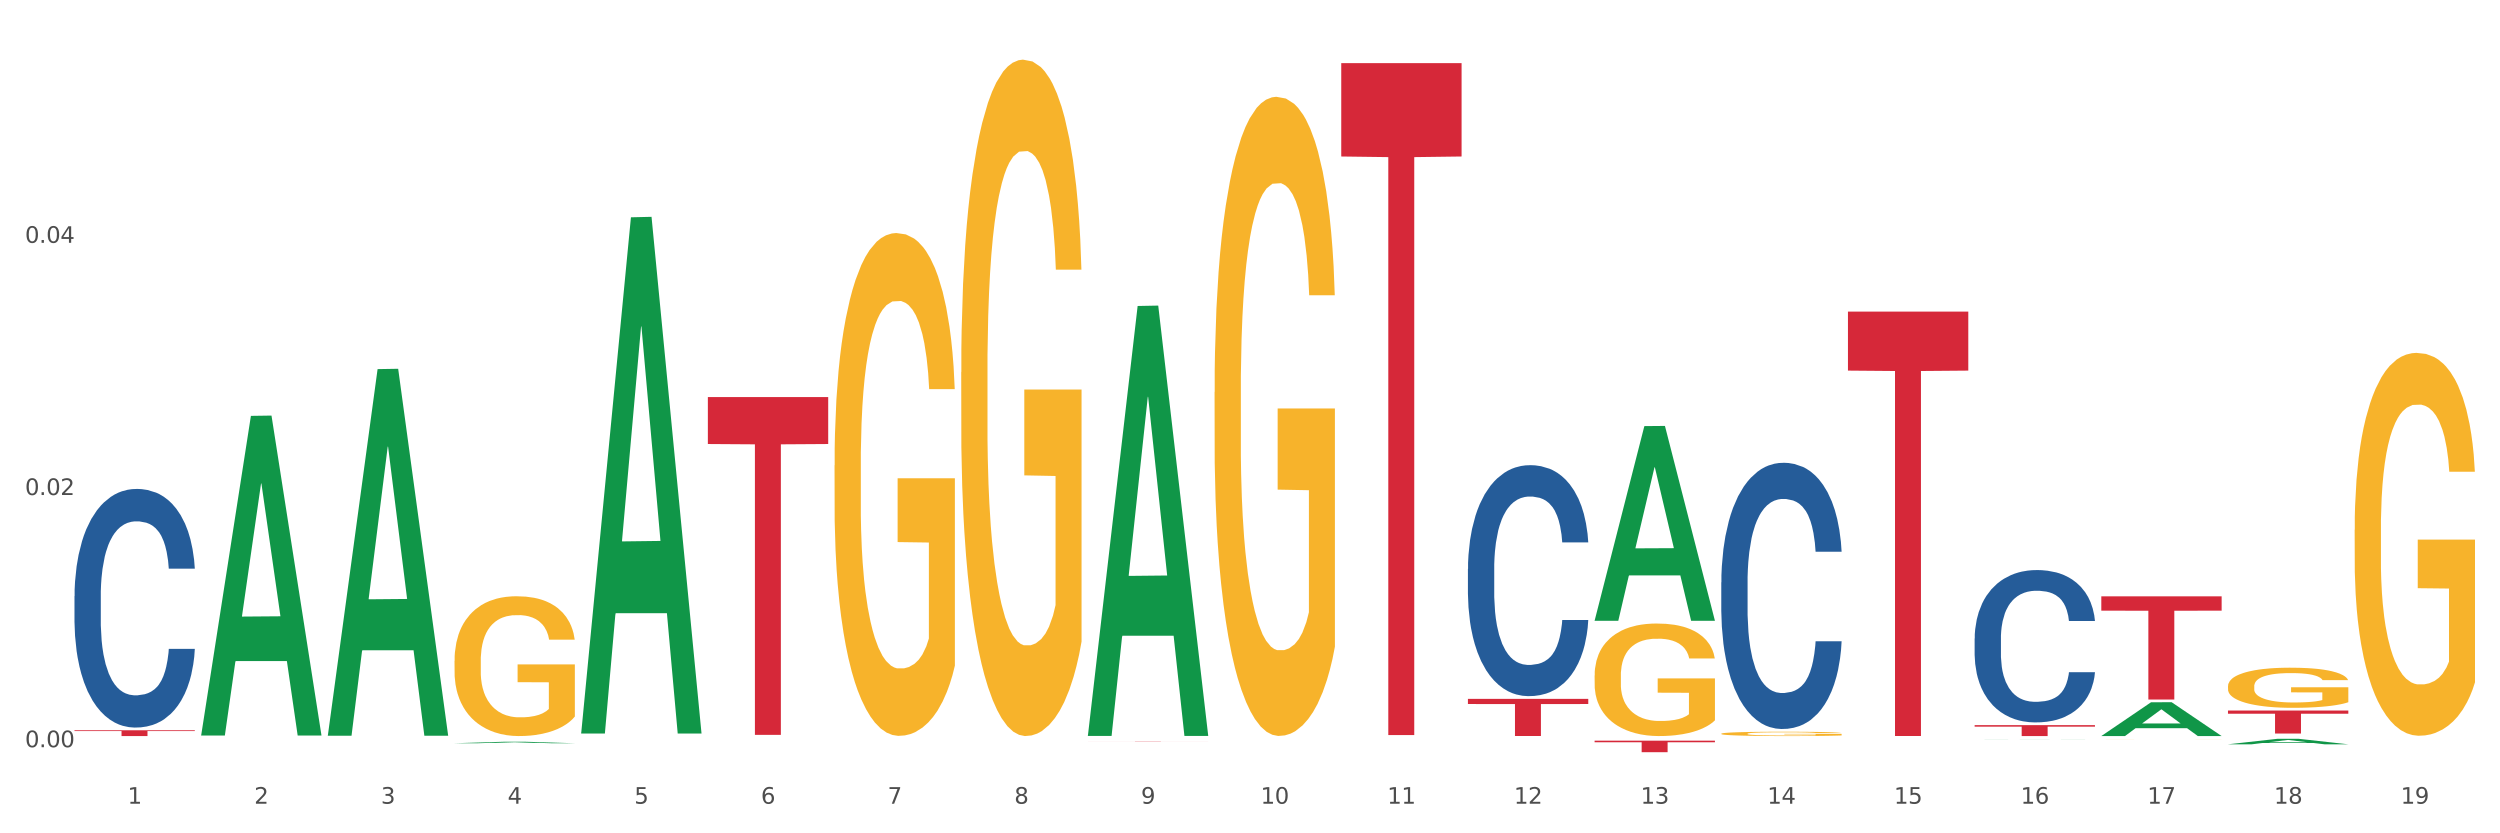 <?xml version="1.0" encoding="utf-8" standalone="no"?>
<!DOCTYPE svg PUBLIC "-//W3C//DTD SVG 1.1//EN"
  "http://www.w3.org/Graphics/SVG/1.1/DTD/svg11.dtd">
<svg xmlns:xlink="http://www.w3.org/1999/xlink" width="1080pt" height="360pt" viewBox="0 0 1080 360" xmlns="http://www.w3.org/2000/svg" version="1.1">
 <rect x="0" y="0" width="1080" height="360" fill="#333333" stroke="none"/>
 <defs>
  <style type="text/css">*{stroke-linejoin: round; stroke-linecap: butt}</style>
 </defs>
 <g id="figure_1">
  <g id="patch_1">
   <path d="M 0 360 
L 1080 360 
L 1080 0 
L 0 0 
z
" style="fill: #ffffff; stroke: #ffffff; stroke-linejoin: miter"/>
  </g>
  <g id="axes_1">
   <g id="matplotlib.axis_1">
    <g id="xtick_1">
     <g id="text_1">
      <!-- 1 -->
      <g style="fill: #4d4d4d" transform="translate(55.115 347.204) scale(0.096 -0.096)">
       <defs>
        <path id="DejaVuSans-31" d="M 794 531 
L 1825 531 
L 1825 4091 
L 703 3866 
L 703 4441 
L 1819 4666 
L 2450 4666 
L 2450 531 
L 3481 531 
L 3481 0 
L 794 0 
L 794 531 
z
" transform="scale(0.016)"/>
       </defs>
       <use xlink:href="#DejaVuSans-31"/>
      </g>
     </g>
    </g>
    <g id="xtick_2">
     <g id="text_2">
      <!-- 2 -->
      <g style="fill: #4d4d4d" transform="translate(109.839 347.204) scale(0.096 -0.096)">
       <defs>
        <path id="DejaVuSans-32" d="M 1228 531 
L 3431 531 
L 3431 0 
L 469 0 
L 469 531 
Q 828 903 1448 1529 
Q 2069 2156 2228 2338 
Q 2531 2678 2651 2914 
Q 2772 3150 2772 3378 
Q 2772 3750 2511 3984 
Q 2250 4219 1831 4219 
Q 1534 4219 1204 4116 
Q 875 4013 500 3803 
L 500 4441 
Q 881 4594 1212 4672 
Q 1544 4750 1819 4750 
Q 2544 4750 2975 4387 
Q 3406 4025 3406 3419 
Q 3406 3131 3298 2873 
Q 3191 2616 2906 2266 
Q 2828 2175 2409 1742 
Q 1991 1309 1228 531 
z
" transform="scale(0.016)"/>
       </defs>
       <use xlink:href="#DejaVuSans-32"/>
      </g>
     </g>
    </g>
    <g id="xtick_3">
     <g id="text_3">
      <!-- 3 -->
      <g style="fill: #4d4d4d" transform="translate(164.564 347.204) scale(0.096 -0.096)">
       <defs>
        <path id="DejaVuSans-33" d="M 2597 2516 
Q 3050 2419 3304 2112 
Q 3559 1806 3559 1356 
Q 3559 666 3084 287 
Q 2609 -91 1734 -91 
Q 1441 -91 1130 -33 
Q 819 25 488 141 
L 488 750 
Q 750 597 1062 519 
Q 1375 441 1716 441 
Q 2309 441 2620 675 
Q 2931 909 2931 1356 
Q 2931 1769 2642 2001 
Q 2353 2234 1838 2234 
L 1294 2234 
L 1294 2753 
L 1863 2753 
Q 2328 2753 2575 2939 
Q 2822 3125 2822 3475 
Q 2822 3834 2567 4026 
Q 2313 4219 1838 4219 
Q 1578 4219 1281 4162 
Q 984 4106 628 3988 
L 628 4550 
Q 988 4650 1302 4700 
Q 1616 4750 1894 4750 
Q 2613 4750 3031 4423 
Q 3450 4097 3450 3541 
Q 3450 3153 3228 2886 
Q 3006 2619 2597 2516 
z
" transform="scale(0.016)"/>
       </defs>
       <use xlink:href="#DejaVuSans-33"/>
      </g>
     </g>
    </g>
    <g id="xtick_4">
     <g id="text_4">
      <!-- 4 -->
      <g style="fill: #4d4d4d" transform="translate(219.288 347.204) scale(0.096 -0.096)">
       <defs>
        <path id="DejaVuSans-34" d="M 2419 4116 
L 825 1625 
L 2419 1625 
L 2419 4116 
z
M 2253 4666 
L 3047 4666 
L 3047 1625 
L 3713 1625 
L 3713 1100 
L 3047 1100 
L 3047 0 
L 2419 0 
L 2419 1100 
L 313 1100 
L 313 1709 
L 2253 4666 
z
" transform="scale(0.016)"/>
       </defs>
       <use xlink:href="#DejaVuSans-34"/>
      </g>
     </g>
    </g>
    <g id="xtick_5">
     <g id="text_5">
      <!-- 5 -->
      <g style="fill: #4d4d4d" transform="translate(274.012 347.204) scale(0.096 -0.096)">
       <defs>
        <path id="DejaVuSans-35" d="M 691 4666 
L 3169 4666 
L 3169 4134 
L 1269 4134 
L 1269 2991 
Q 1406 3038 1543 3061 
Q 1681 3084 1819 3084 
Q 2600 3084 3056 2656 
Q 3513 2228 3513 1497 
Q 3513 744 3044 326 
Q 2575 -91 1722 -91 
Q 1428 -91 1123 -41 
Q 819 9 494 109 
L 494 744 
Q 775 591 1075 516 
Q 1375 441 1709 441 
Q 2250 441 2565 725 
Q 2881 1009 2881 1497 
Q 2881 1984 2565 2268 
Q 2250 2553 1709 2553 
Q 1456 2553 1204 2497 
Q 953 2441 691 2322 
L 691 4666 
z
" transform="scale(0.016)"/>
       </defs>
       <use xlink:href="#DejaVuSans-35"/>
      </g>
     </g>
    </g>
    <g id="xtick_6">
     <g id="text_6">
      <!-- 6 -->
      <g style="fill: #4d4d4d" transform="translate(328.736 347.204) scale(0.096 -0.096)">
       <defs>
        <path id="DejaVuSans-36" d="M 2113 2584 
Q 1688 2584 1439 2293 
Q 1191 2003 1191 1497 
Q 1191 994 1439 701 
Q 1688 409 2113 409 
Q 2538 409 2786 701 
Q 3034 994 3034 1497 
Q 3034 2003 2786 2293 
Q 2538 2584 2113 2584 
z
M 3366 4563 
L 3366 3988 
Q 3128 4100 2886 4159 
Q 2644 4219 2406 4219 
Q 1781 4219 1451 3797 
Q 1122 3375 1075 2522 
Q 1259 2794 1537 2939 
Q 1816 3084 2150 3084 
Q 2853 3084 3261 2657 
Q 3669 2231 3669 1497 
Q 3669 778 3244 343 
Q 2819 -91 2113 -91 
Q 1303 -91 875 529 
Q 447 1150 447 2328 
Q 447 3434 972 4092 
Q 1497 4750 2381 4750 
Q 2619 4750 2861 4703 
Q 3103 4656 3366 4563 
z
" transform="scale(0.016)"/>
       </defs>
       <use xlink:href="#DejaVuSans-36"/>
      </g>
     </g>
    </g>
    <g id="xtick_7">
     <g id="text_7">
      <!-- 7 -->
      <g style="fill: #4d4d4d" transform="translate(383.461 347.204) scale(0.096 -0.096)">
       <defs>
        <path id="DejaVuSans-37" d="M 525 4666 
L 3525 4666 
L 3525 4397 
L 1831 0 
L 1172 0 
L 2766 4134 
L 525 4134 
L 525 4666 
z
" transform="scale(0.016)"/>
       </defs>
       <use xlink:href="#DejaVuSans-37"/>
      </g>
     </g>
    </g>
    <g id="xtick_8">
     <g id="text_8">
      <!-- 8 -->
      <g style="fill: #4d4d4d" transform="translate(438.185 347.204) scale(0.096 -0.096)">
       <defs>
        <path id="DejaVuSans-38" d="M 2034 2216 
Q 1584 2216 1326 1975 
Q 1069 1734 1069 1313 
Q 1069 891 1326 650 
Q 1584 409 2034 409 
Q 2484 409 2743 651 
Q 3003 894 3003 1313 
Q 3003 1734 2745 1975 
Q 2488 2216 2034 2216 
z
M 1403 2484 
Q 997 2584 770 2862 
Q 544 3141 544 3541 
Q 544 4100 942 4425 
Q 1341 4750 2034 4750 
Q 2731 4750 3128 4425 
Q 3525 4100 3525 3541 
Q 3525 3141 3298 2862 
Q 3072 2584 2669 2484 
Q 3125 2378 3379 2068 
Q 3634 1759 3634 1313 
Q 3634 634 3220 271 
Q 2806 -91 2034 -91 
Q 1263 -91 848 271 
Q 434 634 434 1313 
Q 434 1759 690 2068 
Q 947 2378 1403 2484 
z
M 1172 3481 
Q 1172 3119 1398 2916 
Q 1625 2713 2034 2713 
Q 2441 2713 2670 2916 
Q 2900 3119 2900 3481 
Q 2900 3844 2670 4047 
Q 2441 4250 2034 4250 
Q 1625 4250 1398 4047 
Q 1172 3844 1172 3481 
z
" transform="scale(0.016)"/>
       </defs>
       <use xlink:href="#DejaVuSans-38"/>
      </g>
     </g>
    </g>
    <g id="xtick_9">
     <g id="text_9">
      <!-- 9 -->
      <g style="fill: #4d4d4d" transform="translate(492.909 347.204) scale(0.096 -0.096)">
       <defs>
        <path id="DejaVuSans-39" d="M 703 97 
L 703 672 
Q 941 559 1184 500 
Q 1428 441 1663 441 
Q 2288 441 2617 861 
Q 2947 1281 2994 2138 
Q 2813 1869 2534 1725 
Q 2256 1581 1919 1581 
Q 1219 1581 811 2004 
Q 403 2428 403 3163 
Q 403 3881 828 4315 
Q 1253 4750 1959 4750 
Q 2769 4750 3195 4129 
Q 3622 3509 3622 2328 
Q 3622 1225 3098 567 
Q 2575 -91 1691 -91 
Q 1453 -91 1209 -44 
Q 966 3 703 97 
z
M 1959 2075 
Q 2384 2075 2632 2365 
Q 2881 2656 2881 3163 
Q 2881 3666 2632 3958 
Q 2384 4250 1959 4250 
Q 1534 4250 1286 3958 
Q 1038 3666 1038 3163 
Q 1038 2656 1286 2365 
Q 1534 2075 1959 2075 
z
" transform="scale(0.016)"/>
       </defs>
       <use xlink:href="#DejaVuSans-39"/>
      </g>
     </g>
    </g>
    <g id="xtick_10">
     <g id="text_10">
      <!-- 10 -->
      <g style="fill: #4d4d4d" transform="translate(544.58 347.204) scale(0.096 -0.096)">
       <defs>
        <path id="DejaVuSans-30" d="M 2034 4250 
Q 1547 4250 1301 3770 
Q 1056 3291 1056 2328 
Q 1056 1369 1301 889 
Q 1547 409 2034 409 
Q 2525 409 2770 889 
Q 3016 1369 3016 2328 
Q 3016 3291 2770 3770 
Q 2525 4250 2034 4250 
z
M 2034 4750 
Q 2819 4750 3233 4129 
Q 3647 3509 3647 2328 
Q 3647 1150 3233 529 
Q 2819 -91 2034 -91 
Q 1250 -91 836 529 
Q 422 1150 422 2328 
Q 422 3509 836 4129 
Q 1250 4750 2034 4750 
z
" transform="scale(0.016)"/>
       </defs>
       <use xlink:href="#DejaVuSans-31"/>
       <use xlink:href="#DejaVuSans-30" transform="translate(63.623 0)"/>
      </g>
     </g>
    </g>
    <g id="xtick_11">
     <g id="text_11">
      <!-- 11 -->
      <g style="fill: #4d4d4d" transform="translate(599.304 347.204) scale(0.096 -0.096)">
       <use xlink:href="#DejaVuSans-31"/>
       <use xlink:href="#DejaVuSans-31" transform="translate(63.623 0)"/>
      </g>
     </g>
    </g>
    <g id="xtick_12">
     <g id="text_12">
      <!-- 12 -->
      <g style="fill: #4d4d4d" transform="translate(654.028 347.204) scale(0.096 -0.096)">
       <use xlink:href="#DejaVuSans-31"/>
       <use xlink:href="#DejaVuSans-32" transform="translate(63.623 0)"/>
      </g>
     </g>
    </g>
    <g id="xtick_13">
     <g id="text_13">
      <!-- 13 -->
      <g style="fill: #4d4d4d" transform="translate(708.752 347.204) scale(0.096 -0.096)">
       <use xlink:href="#DejaVuSans-31"/>
       <use xlink:href="#DejaVuSans-33" transform="translate(63.623 0)"/>
      </g>
     </g>
    </g>
    <g id="xtick_14">
     <g id="text_14">
      <!-- 14 -->
      <g style="fill: #4d4d4d" transform="translate(763.477 347.204) scale(0.096 -0.096)">
       <use xlink:href="#DejaVuSans-31"/>
       <use xlink:href="#DejaVuSans-34" transform="translate(63.623 0)"/>
      </g>
     </g>
    </g>
    <g id="xtick_15">
     <g id="text_15">
      <!-- 15 -->
      <g style="fill: #4d4d4d" transform="translate(818.201 347.204) scale(0.096 -0.096)">
       <use xlink:href="#DejaVuSans-31"/>
       <use xlink:href="#DejaVuSans-35" transform="translate(63.623 0)"/>
      </g>
     </g>
    </g>
    <g id="xtick_16">
     <g id="text_16">
      <!-- 16 -->
      <g style="fill: #4d4d4d" transform="translate(872.925 347.204) scale(0.096 -0.096)">
       <use xlink:href="#DejaVuSans-31"/>
       <use xlink:href="#DejaVuSans-36" transform="translate(63.623 0)"/>
      </g>
     </g>
    </g>
    <g id="xtick_17">
     <g id="text_17">
      <!-- 17 -->
      <g style="fill: #4d4d4d" transform="translate(927.649 347.204) scale(0.096 -0.096)">
       <use xlink:href="#DejaVuSans-31"/>
       <use xlink:href="#DejaVuSans-37" transform="translate(63.623 0)"/>
      </g>
     </g>
    </g>
    <g id="xtick_18">
     <g id="text_18">
      <!-- 18 -->
      <g style="fill: #4d4d4d" transform="translate(982.374 347.204) scale(0.096 -0.096)">
       <use xlink:href="#DejaVuSans-31"/>
       <use xlink:href="#DejaVuSans-38" transform="translate(63.623 0)"/>
      </g>
     </g>
    </g>
    <g id="xtick_19">
     <g id="text_19">
      <!-- 19 -->
      <g style="fill: #4d4d4d" transform="translate(1037.098 347.204) scale(0.096 -0.096)">
       <use xlink:href="#DejaVuSans-31"/>
       <use xlink:href="#DejaVuSans-39" transform="translate(63.623 0)"/>
      </g>
     </g>
    </g>
    <g id="xtick_20"/>
    <g id="xtick_21"/>
    <g id="xtick_22"/>
    <g id="xtick_23"/>
    <g id="xtick_24"/>
    <g id="xtick_25"/>
    <g id="xtick_26"/>
    <g id="xtick_27"/>
    <g id="xtick_28"/>
    <g id="xtick_29"/>
    <g id="xtick_30"/>
    <g id="xtick_31"/>
    <g id="xtick_32"/>
    <g id="xtick_33"/>
    <g id="xtick_34"/>
    <g id="xtick_35"/>
    <g id="xtick_36"/>
    <g id="xtick_37"/>
   </g>
   <g id="matplotlib.axis_2">
    <g id="ytick_1">
     <g id="text_20">
      <!-- 0.00 -->
      <g style="fill: #4d4d4d" transform="translate(10.8 322.798) scale(0.096 -0.096)">
       <defs>
        <path id="DejaVuSans-2e" d="M 684 794 
L 1344 794 
L 1344 0 
L 684 0 
L 684 794 
z
" transform="scale(0.016)"/>
       </defs>
       <use xlink:href="#DejaVuSans-30"/>
       <use xlink:href="#DejaVuSans-2e" transform="translate(63.623 0)"/>
       <use xlink:href="#DejaVuSans-30" transform="translate(95.41 0)"/>
       <use xlink:href="#DejaVuSans-30" transform="translate(159.033 0)"/>
      </g>
     </g>
    </g>
    <g id="ytick_2">
     <g id="text_21">
      <!-- 0.02 -->
      <g style="fill: #4d4d4d" transform="translate(10.8 213.849) scale(0.096 -0.096)">
       <use xlink:href="#DejaVuSans-30"/>
       <use xlink:href="#DejaVuSans-2e" transform="translate(63.623 0)"/>
       <use xlink:href="#DejaVuSans-30" transform="translate(95.41 0)"/>
       <use xlink:href="#DejaVuSans-32" transform="translate(159.033 0)"/>
      </g>
     </g>
    </g>
    <g id="ytick_3">
     <g id="text_22">
      <!-- 0.04 -->
      <g style="fill: #4d4d4d" transform="translate(10.8 104.9) scale(0.096 -0.096)">
       <use xlink:href="#DejaVuSans-30"/>
       <use xlink:href="#DejaVuSans-2e" transform="translate(63.623 0)"/>
       <use xlink:href="#DejaVuSans-30" transform="translate(95.41 0)"/>
       <use xlink:href="#DejaVuSans-34" transform="translate(159.033 0)"/>
      </g>
     </g>
    </g>
    <g id="ytick_4"/>
    <g id="ytick_5"/>
    <g id="ytick_6"/>
   </g>
   <g id="PolyCollection_1">
    <path d="M 86.899 317.504 
L 86.953 317.375 
L 108.391 179.656 
L 117.288 179.526 
L 138.887 317.764 
L 128.597 317.764 
L 123.934 285.573 
L 101.799 285.573 
L 101.638 286.093 
L 97.136 317.764 
L 86.899 317.764 
L 86.899 317.504 
L 104.586 266.363 
L 121.147 266.233 
L 112.947 208.991 
L 112.84 208.731 
L 112.733 209.121 
L 104.532 266.233 
L 104.586 266.363 
L 86.899 317.504 
z
" clip-path="url(#p95f58c6624)" style="fill: #109648"/>
    <path d="M 907.763 257.606 
L 959.751 257.606 
L 959.751 263.801 
L 939.301 263.843 
L 939.301 302.185 
L 928.09 302.185 
L 928.09 263.843 
L 907.763 263.801 
L 907.763 257.648 
L 907.763 257.606 
z
" clip-path="url(#p95f58c6624)" style="fill: #d62839"/>
    <path d="M 853.039 313.258 
L 905.027 313.258 
L 905.027 313.914 
L 884.577 313.918 
L 884.577 317.977 
L 873.366 317.977 
L 873.366 313.918 
L 853.039 313.914 
L 853.039 313.263 
L 853.039 313.258 
z
" clip-path="url(#p95f58c6624)" style="fill: #d62839"/>
    <path d="M 798.315 134.625 
L 850.303 134.625 
L 850.303 160.103 
L 829.853 160.275 
L 829.853 317.964 
L 818.642 317.964 
L 818.642 160.275 
L 798.315 160.103 
L 798.315 134.797 
L 798.315 134.625 
z
" clip-path="url(#p95f58c6624)" style="fill: #d62839"/>
    <path d="M 688.866 319.967 
L 740.854 319.967 
L 740.854 320.66 
L 720.404 320.664 
L 720.404 324.95 
L 709.193 324.95 
L 709.193 320.664 
L 688.866 320.66 
L 688.866 319.972 
L 688.866 319.967 
z
" clip-path="url(#p95f58c6624)" style="fill: #d62839"/>
    <path d="M 634.142 301.912 
L 686.13 301.912 
L 686.13 304.14 
L 665.68 304.155 
L 665.68 317.941 
L 654.469 317.941 
L 654.469 304.155 
L 634.142 304.14 
L 634.142 301.927 
L 634.142 301.912 
z
" clip-path="url(#p95f58c6624)" style="fill: #d62839"/>
    <path d="M 579.418 27.265 
L 631.406 27.265 
L 631.406 67.605 
L 610.956 67.877 
L 610.956 317.546 
L 599.745 317.546 
L 599.745 67.877 
L 579.418 67.605 
L 579.418 27.538 
L 579.418 27.265 
z
" clip-path="url(#p95f58c6624)" style="fill: #d62839"/>
    <path d="M 469.969 320.122 
L 521.957 320.122 
L 521.957 320.135 
L 501.507 320.135 
L 501.507 320.216 
L 490.296 320.216 
L 490.296 320.135 
L 469.969 320.135 
L 469.969 320.123 
L 469.969 320.122 
z
" clip-path="url(#p95f58c6624)" style="fill: #d62839"/>
    <path d="M 305.796 171.535 
L 357.784 171.535 
L 357.784 191.814 
L 337.334 191.951 
L 337.334 317.468 
L 326.123 317.468 
L 326.123 191.951 
L 305.796 191.814 
L 305.796 171.672 
L 305.796 171.535 
z
" clip-path="url(#p95f58c6624)" style="fill: #d62839"/>
    <path d="M 32.175 315.487 
L 84.163 315.487 
L 84.163 315.833 
L 63.713 315.835 
L 63.713 317.977 
L 52.502 317.977 
L 52.502 315.835 
L 32.175 315.833 
L 32.175 315.489 
L 32.175 315.487 
z
" clip-path="url(#p95f58c6624)" style="fill: #d62839"/>
    <path d="M 962.488 306.957 
L 1014.476 306.957 
L 1014.476 308.336 
L 994.025 308.346 
L 994.025 316.886 
L 982.815 316.886 
L 982.815 308.346 
L 962.488 308.336 
L 962.488 306.966 
L 962.488 306.957 
z
" clip-path="url(#p95f58c6624)" style="fill: #d62839"/>
    <path d="M 32.175 257.538 
L 32.236 257.443 
L 32.236 254.807 
L 32.421 251.229 
L 33.097 244.638 
L 33.957 239.648 
L 35.432 233.81 
L 36.231 231.362 
L 37.275 228.632 
L 39.426 224.207 
L 41.884 220.44 
L 43.605 218.369 
L 44.895 217.051 
L 47.784 214.697 
L 49.443 213.661 
L 51.164 212.814 
L 52.638 212.249 
L 55.096 211.59 
L 57.063 211.307 
L 59.337 211.213 
L 61.242 211.307 
L 63.761 211.684 
L 67.448 212.814 
L 68.862 213.473 
L 70.767 214.603 
L 72.733 216.109 
L 74.331 217.616 
L 76.174 219.781 
L 78.079 222.606 
L 79.923 226.184 
L 81.213 229.479 
L 82.258 232.963 
L 83.18 237.2 
L 83.856 241.814 
L 84.163 245.674 
L 72.917 245.674 
L 72.61 242.19 
L 71.996 238.424 
L 71.381 235.882 
L 70.705 233.81 
L 69.66 231.457 
L 68.739 229.95 
L 67.202 228.161 
L 65.789 227.031 
L 64.621 226.372 
L 63.208 225.807 
L 60.197 225.242 
L 58.046 225.242 
L 56.694 225.431 
L 55.035 225.901 
L 53.622 226.56 
L 51.962 227.69 
L 50.672 228.914 
L 49.381 230.515 
L 48.644 231.645 
L 47.538 233.716 
L 46.8 235.411 
L 45.817 238.33 
L 45.264 240.401 
L 44.281 245.768 
L 43.851 249.723 
L 43.666 252.453 
L 43.544 255.466 
L 43.544 270.154 
L 43.912 276.745 
L 44.22 279.57 
L 44.711 282.771 
L 45.633 286.914 
L 46.985 290.963 
L 48.398 293.882 
L 49.566 295.671 
L 50.672 296.989 
L 51.778 298.024 
L 53.13 298.966 
L 54.236 299.531 
L 55.895 300.096 
L 57.862 300.378 
L 59.398 300.378 
L 62.532 299.908 
L 63.945 299.437 
L 65.297 298.778 
L 66.772 297.742 
L 67.94 296.612 
L 68.616 295.765 
L 69.722 293.976 
L 70.582 292.093 
L 71.32 289.927 
L 71.811 288.044 
L 72.364 285.219 
L 72.795 282.018 
L 72.917 280.323 
L 84.163 280.323 
L 83.917 283.713 
L 83.487 287.008 
L 82.627 291.434 
L 81.951 293.976 
L 80.906 297.083 
L 79.8 299.719 
L 78.264 302.638 
L 76.85 304.804 
L 75.375 306.687 
L 73.778 308.382 
L 70.89 310.735 
L 69.845 311.394 
L 67.633 312.524 
L 65.912 313.183 
L 63.392 313.843 
L 60.811 314.219 
L 58.108 314.313 
L 55.711 314.125 
L 53.069 313.56 
L 51.409 312.995 
L 49.566 312.148 
L 47.415 310.83 
L 45.387 309.229 
L 43.482 307.346 
L 41.7 305.18 
L 40.041 302.732 
L 37.89 298.684 
L 36.292 294.729 
L 35.125 291.057 
L 34.326 287.95 
L 33.527 283.995 
L 33.097 281.265 
L 32.421 274.674 
L 32.175 268.554 
L 32.175 257.538 
z
" clip-path="url(#p95f58c6624)" style="fill: #255c99"/>
    <path d="M 743.591 251.596 
L 743.652 251.491 
L 743.652 248.55 
L 743.836 244.559 
L 744.512 237.206 
L 745.373 231.639 
L 746.848 225.127 
L 747.646 222.396 
L 748.691 219.35 
L 750.842 214.414 
L 753.3 210.212 
L 755.021 207.901 
L 756.311 206.431 
L 759.199 203.805 
L 760.858 202.65 
L 762.579 201.704 
L 764.054 201.074 
L 766.512 200.339 
L 768.478 200.024 
L 770.752 199.919 
L 772.657 200.024 
L 775.177 200.444 
L 778.864 201.704 
L 780.277 202.44 
L 782.182 203.7 
L 784.149 205.381 
L 785.746 207.061 
L 787.59 209.477 
L 789.495 212.628 
L 791.338 216.619 
L 792.629 220.295 
L 793.674 224.182 
L 794.595 228.908 
L 795.271 234.055 
L 795.579 238.361 
L 784.333 238.361 
L 784.026 234.475 
L 783.411 230.274 
L 782.797 227.438 
L 782.121 225.127 
L 781.076 222.501 
L 780.154 220.821 
L 778.618 218.825 
L 777.205 217.565 
L 776.037 216.829 
L 774.624 216.199 
L 771.613 215.569 
L 769.462 215.569 
L 768.11 215.779 
L 766.451 216.304 
L 765.037 217.039 
L 763.378 218.3 
L 762.088 219.665 
L 760.797 221.451 
L 760.06 222.711 
L 758.953 225.022 
L 758.216 226.913 
L 757.233 230.169 
L 756.68 232.48 
L 755.697 238.467 
L 755.266 242.878 
L 755.082 245.924 
L 754.959 249.285 
L 754.959 265.671 
L 755.328 273.023 
L 755.635 276.174 
L 756.127 279.745 
L 757.048 284.367 
L 758.4 288.883 
L 759.814 292.139 
L 760.981 294.135 
L 762.088 295.605 
L 763.194 296.761 
L 764.546 297.811 
L 765.652 298.441 
L 767.311 299.072 
L 769.277 299.387 
L 770.814 299.387 
L 773.948 298.861 
L 775.361 298.336 
L 776.713 297.601 
L 778.188 296.446 
L 779.355 295.185 
L 780.031 294.24 
L 781.138 292.244 
L 781.998 290.144 
L 782.735 287.728 
L 783.227 285.627 
L 783.78 282.476 
L 784.21 278.905 
L 784.333 277.014 
L 795.579 277.014 
L 795.333 280.796 
L 794.903 284.472 
L 794.042 289.408 
L 793.366 292.244 
L 792.322 295.71 
L 791.216 298.651 
L 789.679 301.908 
L 788.266 304.323 
L 786.791 306.424 
L 785.193 308.315 
L 782.305 310.94 
L 781.26 311.676 
L 779.048 312.936 
L 777.327 313.671 
L 774.808 314.407 
L 772.227 314.827 
L 769.523 314.932 
L 767.127 314.722 
L 764.484 314.092 
L 762.825 313.461 
L 760.981 312.516 
L 758.831 311.046 
L 756.803 309.26 
L 754.898 307.159 
L 753.116 304.743 
L 751.456 302.013 
L 749.306 297.496 
L 747.708 293.085 
L 746.54 288.988 
L 745.741 285.522 
L 744.943 281.111 
L 744.512 278.065 
L 743.836 270.712 
L 743.591 263.885 
L 743.591 251.596 
z
" clip-path="url(#p95f58c6624)" style="fill: #255c99"/>
    <path d="M 853.039 275.838 
L 853.101 275.778 
L 853.101 274.094 
L 853.285 271.81 
L 853.961 267.603 
L 854.821 264.417 
L 856.296 260.69 
L 857.095 259.127 
L 858.14 257.384 
L 860.29 254.558 
L 862.748 252.154 
L 864.469 250.832 
L 865.76 249.99 
L 868.648 248.487 
L 870.307 247.826 
L 872.028 247.285 
L 873.503 246.924 
L 875.961 246.504 
L 877.927 246.323 
L 880.201 246.263 
L 882.106 246.323 
L 884.625 246.564 
L 888.312 247.285 
L 889.726 247.706 
L 891.631 248.427 
L 893.597 249.389 
L 895.195 250.351 
L 897.038 251.733 
L 898.943 253.537 
L 900.787 255.821 
L 902.077 257.925 
L 903.122 260.149 
L 904.044 262.854 
L 904.72 265.799 
L 905.027 268.264 
L 893.782 268.264 
L 893.474 266.04 
L 892.86 263.635 
L 892.245 262.012 
L 891.569 260.69 
L 890.525 259.187 
L 889.603 258.225 
L 888.067 257.083 
L 886.653 256.362 
L 885.486 255.941 
L 884.072 255.58 
L 881.061 255.22 
L 878.91 255.22 
L 877.558 255.34 
L 875.899 255.64 
L 874.486 256.061 
L 872.827 256.783 
L 871.536 257.564 
L 870.246 258.586 
L 869.508 259.307 
L 868.402 260.63 
L 867.665 261.712 
L 866.681 263.575 
L 866.128 264.898 
L 865.145 268.324 
L 864.715 270.848 
L 864.531 272.592 
L 864.408 274.515 
L 864.408 283.893 
L 864.776 288.1 
L 865.084 289.904 
L 865.575 291.947 
L 866.497 294.592 
L 867.849 297.177 
L 869.262 299.04 
L 870.43 300.183 
L 871.536 301.024 
L 872.642 301.685 
L 873.994 302.286 
L 875.1 302.647 
L 876.759 303.008 
L 878.726 303.188 
L 880.262 303.188 
L 883.396 302.888 
L 884.81 302.587 
L 886.162 302.166 
L 887.636 301.505 
L 888.804 300.784 
L 889.48 300.243 
L 890.586 299.101 
L 891.446 297.898 
L 892.184 296.516 
L 892.675 295.314 
L 893.228 293.51 
L 893.659 291.467 
L 893.782 290.385 
L 905.027 290.385 
L 904.781 292.549 
L 904.351 294.652 
L 903.491 297.478 
L 902.815 299.101 
L 901.77 301.084 
L 900.664 302.767 
L 899.128 304.631 
L 897.714 306.013 
L 896.24 307.216 
L 894.642 308.298 
L 891.754 309.8 
L 890.709 310.221 
L 888.497 310.942 
L 886.776 311.363 
L 884.257 311.784 
L 881.676 312.024 
L 878.972 312.085 
L 876.575 311.964 
L 873.933 311.604 
L 872.273 311.243 
L 870.43 310.702 
L 868.279 309.86 
L 866.251 308.839 
L 864.346 307.636 
L 862.564 306.254 
L 860.905 304.691 
L 858.754 302.106 
L 857.156 299.581 
L 855.989 297.237 
L 855.19 295.253 
L 854.391 292.729 
L 853.961 290.986 
L 853.285 286.778 
L 853.039 282.871 
L 853.039 275.838 
z
" clip-path="url(#p95f58c6624)" style="fill: #255c99"/>
    <path d="M 1017.212 228.874 
L 1017.273 228.723 
L 1017.273 223.285 
L 1017.396 218.602 
L 1018.01 207.273 
L 1018.931 197.907 
L 1019.606 192.922 
L 1020.281 188.844 
L 1021.079 184.765 
L 1022.061 180.536 
L 1023.841 174.342 
L 1024.946 171.17 
L 1026.296 167.847 
L 1028.751 163.013 
L 1030.531 160.294 
L 1032.373 158.028 
L 1035.38 155.309 
L 1037.344 154.101 
L 1039.431 153.194 
L 1041.948 152.59 
L 1043.85 152.439 
L 1048.024 152.892 
L 1051.584 154.252 
L 1053.303 155.309 
L 1055.512 157.122 
L 1056.679 158.33 
L 1058.581 160.747 
L 1060.546 163.919 
L 1061.896 166.638 
L 1063.921 171.774 
L 1065.456 176.91 
L 1066.868 183.255 
L 1067.604 187.635 
L 1068.157 191.714 
L 1068.648 196.397 
L 1069.139 203.799 
L 1058.09 203.799 
L 1057.661 198.512 
L 1056.986 193.527 
L 1056.004 188.693 
L 1055.144 185.672 
L 1053.671 181.895 
L 1052.321 179.478 
L 1050.909 177.666 
L 1049.19 176.155 
L 1047.84 175.4 
L 1045.937 174.796 
L 1042.193 174.947 
L 1039.677 176.155 
L 1037.958 177.666 
L 1036.853 179.025 
L 1035.871 180.536 
L 1034.766 182.651 
L 1033.477 185.823 
L 1032.557 188.693 
L 1031.636 192.318 
L 1030.899 195.944 
L 1030.224 200.173 
L 1029.672 204.705 
L 1029.242 209.388 
L 1028.874 215.128 
L 1028.567 224.644 
L 1028.567 245.339 
L 1028.69 250.022 
L 1028.997 256.215 
L 1029.365 260.898 
L 1029.979 266.487 
L 1030.531 270.264 
L 1031.575 275.702 
L 1032.741 280.234 
L 1033.662 283.104 
L 1034.582 285.521 
L 1036.178 288.844 
L 1037.958 291.563 
L 1039.493 293.225 
L 1041.579 294.735 
L 1042.991 295.339 
L 1044.219 295.641 
L 1047.226 295.641 
L 1049.375 295.188 
L 1051.768 294.131 
L 1053.61 292.771 
L 1055.144 291.11 
L 1056.863 288.391 
L 1057.968 285.823 
L 1057.968 254.252 
L 1044.464 254.101 
L 1044.464 233.104 
L 1069.2 233.104 
L 1069.2 294.735 
L 1068.157 297.907 
L 1066.99 300.777 
L 1065.763 303.345 
L 1063.921 306.518 
L 1061.712 309.539 
L 1059.748 311.653 
L 1057.661 313.466 
L 1055.206 315.128 
L 1052.014 316.638 
L 1050.05 317.243 
L 1047.595 317.696 
L 1044.71 317.847 
L 1042.193 317.545 
L 1039.738 316.789 
L 1037.16 315.43 
L 1034.644 313.466 
L 1032.741 311.502 
L 1030.838 309.086 
L 1028.813 305.913 
L 1027.217 302.892 
L 1025.989 300.173 
L 1024.639 296.699 
L 1023.166 292.167 
L 1022.061 288.089 
L 1021.079 283.859 
L 1020.035 278.421 
L 1019.299 273.738 
L 1018.562 267.847 
L 1018.133 263.466 
L 1017.642 256.669 
L 1017.273 247.152 
L 1017.212 228.874 
z
" clip-path="url(#p95f58c6624)" style="fill: #f7b32b"/>
    <path d="M 962.488 296.456 
L 962.549 296.44 
L 962.549 295.87 
L 962.672 295.379 
L 963.286 294.191 
L 964.206 293.209 
L 964.881 292.687 
L 965.557 292.259 
L 966.355 291.832 
L 967.337 291.388 
L 969.117 290.739 
L 970.221 290.406 
L 971.572 290.058 
L 974.027 289.551 
L 975.807 289.266 
L 977.648 289.029 
L 980.656 288.744 
L 982.62 288.617 
L 984.707 288.522 
L 987.223 288.458 
L 989.126 288.443 
L 993.3 288.49 
L 996.86 288.633 
L 998.579 288.744 
L 1000.788 288.934 
L 1001.954 289.06 
L 1003.857 289.314 
L 1005.821 289.646 
L 1007.172 289.931 
L 1009.197 290.47 
L 1010.732 291.008 
L 1012.143 291.673 
L 1012.88 292.132 
L 1013.432 292.56 
L 1013.923 293.051 
L 1014.414 293.827 
L 1003.366 293.827 
L 1002.936 293.273 
L 1002.261 292.75 
L 1001.279 292.243 
L 1000.42 291.927 
L 998.947 291.531 
L 997.596 291.277 
L 996.185 291.087 
L 994.466 290.929 
L 993.116 290.85 
L 991.213 290.786 
L 987.469 290.802 
L 984.952 290.929 
L 983.234 291.087 
L 982.129 291.23 
L 981.147 291.388 
L 980.042 291.61 
L 978.753 291.942 
L 977.832 292.243 
L 976.912 292.623 
L 976.175 293.003 
L 975.5 293.447 
L 974.948 293.922 
L 974.518 294.413 
L 974.15 295.015 
L 973.843 296.012 
L 973.843 298.182 
L 973.966 298.673 
L 974.272 299.322 
L 974.641 299.813 
L 975.255 300.399 
L 975.807 300.795 
L 976.85 301.365 
L 978.017 301.84 
L 978.937 302.141 
L 979.858 302.394 
L 981.454 302.743 
L 983.234 303.028 
L 984.768 303.202 
L 986.855 303.36 
L 988.267 303.424 
L 989.494 303.455 
L 992.502 303.455 
L 994.65 303.408 
L 997.044 303.297 
L 998.885 303.154 
L 1000.42 302.98 
L 1002.139 302.695 
L 1003.243 302.426 
L 1003.243 299.116 
L 989.74 299.1 
L 989.74 296.899 
L 1014.476 296.899 
L 1014.476 303.36 
L 1013.432 303.693 
L 1012.266 303.994 
L 1011.038 304.263 
L 1009.197 304.595 
L 1006.987 304.912 
L 1005.023 305.134 
L 1002.936 305.324 
L 1000.481 305.498 
L 997.29 305.656 
L 995.325 305.72 
L 992.87 305.767 
L 989.985 305.783 
L 987.469 305.751 
L 985.014 305.672 
L 982.436 305.53 
L 979.919 305.324 
L 978.017 305.118 
L 976.114 304.865 
L 974.088 304.532 
L 972.492 304.215 
L 971.265 303.93 
L 969.915 303.566 
L 968.441 303.091 
L 967.337 302.663 
L 966.355 302.22 
L 965.311 301.65 
L 964.575 301.159 
L 963.838 300.541 
L 963.408 300.082 
L 962.917 299.369 
L 962.549 298.372 
L 962.488 296.456 
z
" clip-path="url(#p95f58c6624)" style="fill: #f7b32b"/>
    <path d="M 907.763 319.4 
L 907.825 319.4 
L 907.825 319.399 
L 907.948 319.398 
L 908.561 319.397 
L 909.482 319.396 
L 910.157 319.395 
L 910.832 319.394 
L 911.63 319.394 
L 912.612 319.393 
L 914.392 319.392 
L 915.497 319.392 
L 916.847 319.392 
L 919.303 319.391 
L 921.083 319.391 
L 922.924 319.39 
L 925.932 319.39 
L 927.896 319.39 
L 929.983 319.39 
L 932.499 319.39 
L 934.402 319.39 
L 938.576 319.39 
L 942.136 319.39 
L 943.854 319.39 
L 946.064 319.39 
L 947.23 319.39 
L 949.133 319.391 
L 951.097 319.391 
L 952.447 319.391 
L 954.473 319.392 
L 956.007 319.393 
L 957.419 319.394 
L 958.156 319.394 
L 958.708 319.395 
L 959.199 319.395 
L 959.69 319.396 
L 948.642 319.396 
L 948.212 319.396 
L 947.537 319.395 
L 946.555 319.394 
L 945.696 319.394 
L 944.223 319.393 
L 942.872 319.393 
L 941.46 319.393 
L 939.742 319.393 
L 938.392 319.393 
L 936.489 319.392 
L 932.745 319.393 
L 930.228 319.393 
L 928.51 319.393 
L 927.405 319.393 
L 926.423 319.393 
L 925.318 319.394 
L 924.029 319.394 
L 923.108 319.394 
L 922.187 319.395 
L 921.451 319.395 
L 920.776 319.396 
L 920.223 319.396 
L 919.794 319.397 
L 919.425 319.398 
L 919.119 319.399 
L 919.119 319.402 
L 919.241 319.402 
L 919.548 319.403 
L 919.916 319.404 
L 920.53 319.405 
L 921.083 319.405 
L 922.126 319.406 
L 923.292 319.406 
L 924.213 319.407 
L 925.134 319.407 
L 926.73 319.408 
L 928.51 319.408 
L 930.044 319.408 
L 932.131 319.408 
L 933.543 319.408 
L 934.77 319.408 
L 937.778 319.408 
L 939.926 319.408 
L 942.32 319.408 
L 944.161 319.408 
L 945.696 319.408 
L 947.414 319.408 
L 948.519 319.407 
L 948.519 319.403 
L 935.016 319.403 
L 935.016 319.4 
L 959.751 319.4 
L 959.751 319.408 
L 958.708 319.409 
L 957.542 319.409 
L 956.314 319.409 
L 954.473 319.41 
L 952.263 319.41 
L 950.299 319.411 
L 948.212 319.411 
L 945.757 319.411 
L 942.565 319.411 
L 940.601 319.411 
L 938.146 319.411 
L 935.261 319.411 
L 932.745 319.411 
L 930.29 319.411 
L 927.712 319.411 
L 925.195 319.411 
L 923.292 319.411 
L 921.39 319.41 
L 919.364 319.41 
L 917.768 319.409 
L 916.541 319.409 
L 915.19 319.409 
L 913.717 319.408 
L 912.612 319.407 
L 911.63 319.407 
L 910.587 319.406 
L 909.85 319.406 
L 909.114 319.405 
L 908.684 319.404 
L 908.193 319.403 
L 907.825 319.402 
L 907.763 319.4 
z
" clip-path="url(#p95f58c6624)" style="fill: #f7b32b"/>
    <path d="M 743.591 316.97 
L 743.652 316.969 
L 743.652 316.907 
L 743.775 316.854 
L 744.388 316.726 
L 745.309 316.62 
L 745.984 316.563 
L 746.66 316.517 
L 747.457 316.471 
L 748.44 316.423 
L 750.22 316.353 
L 751.324 316.317 
L 752.675 316.28 
L 755.13 316.225 
L 756.91 316.194 
L 758.751 316.169 
L 761.759 316.138 
L 763.723 316.124 
L 765.81 316.114 
L 768.326 316.107 
L 770.229 316.105 
L 774.403 316.111 
L 777.963 316.126 
L 779.681 316.138 
L 781.891 316.158 
L 783.057 316.172 
L 784.96 316.199 
L 786.924 316.235 
L 788.275 316.266 
L 790.3 316.324 
L 791.835 316.382 
L 793.246 316.454 
L 793.983 316.504 
L 794.535 316.55 
L 795.026 316.603 
L 795.517 316.686 
L 784.469 316.686 
L 784.039 316.627 
L 783.364 316.57 
L 782.382 316.516 
L 781.523 316.481 
L 780.05 316.439 
L 778.699 316.411 
L 777.288 316.391 
L 775.569 316.374 
L 774.219 316.365 
L 772.316 316.358 
L 768.572 316.36 
L 766.055 316.374 
L 764.337 316.391 
L 763.232 316.406 
L 762.25 316.423 
L 761.145 316.447 
L 759.856 316.483 
L 758.935 316.516 
L 758.015 316.557 
L 757.278 316.598 
L 756.603 316.645 
L 756.051 316.697 
L 755.621 316.75 
L 755.253 316.815 
L 754.946 316.922 
L 754.946 317.157 
L 755.068 317.209 
L 755.375 317.28 
L 755.744 317.333 
L 756.357 317.396 
L 756.91 317.439 
L 757.953 317.5 
L 759.119 317.551 
L 760.04 317.584 
L 760.961 317.611 
L 762.557 317.649 
L 764.337 317.68 
L 765.871 317.698 
L 767.958 317.715 
L 769.37 317.722 
L 770.597 317.726 
L 773.605 317.726 
L 775.753 317.721 
L 778.147 317.709 
L 779.988 317.693 
L 781.523 317.674 
L 783.241 317.644 
L 784.346 317.615 
L 784.346 317.257 
L 770.843 317.256 
L 770.843 317.018 
L 795.579 317.018 
L 795.579 317.715 
L 794.535 317.751 
L 793.369 317.784 
L 792.141 317.813 
L 790.3 317.849 
L 788.09 317.883 
L 786.126 317.907 
L 784.039 317.927 
L 781.584 317.946 
L 778.392 317.963 
L 776.428 317.97 
L 773.973 317.975 
L 771.088 317.977 
L 768.572 317.973 
L 766.117 317.965 
L 763.539 317.95 
L 761.022 317.927 
L 759.119 317.905 
L 757.217 317.878 
L 755.191 317.842 
L 753.595 317.808 
L 752.368 317.777 
L 751.017 317.738 
L 749.544 317.686 
L 748.44 317.64 
L 747.457 317.592 
L 746.414 317.531 
L 745.677 317.478 
L 744.941 317.411 
L 744.511 317.362 
L 744.02 317.285 
L 743.652 317.177 
L 743.591 316.97 
z
" clip-path="url(#p95f58c6624)" style="fill: #f7b32b"/>
    <path d="M 688.866 291.827 
L 688.928 291.782 
L 688.928 290.184 
L 689.05 288.808 
L 689.664 285.478 
L 690.585 282.725 
L 691.26 281.26 
L 691.935 280.061 
L 692.733 278.863 
L 693.715 277.62 
L 695.495 275.799 
L 696.6 274.867 
L 697.95 273.89 
L 700.406 272.469 
L 702.186 271.67 
L 704.027 271.004 
L 707.034 270.205 
L 708.999 269.85 
L 711.086 269.584 
L 713.602 269.406 
L 715.505 269.362 
L 719.679 269.495 
L 723.239 269.894 
L 724.957 270.205 
L 727.167 270.738 
L 728.333 271.093 
L 730.236 271.803 
L 732.2 272.736 
L 733.55 273.535 
L 735.576 275.045 
L 737.11 276.554 
L 738.522 278.419 
L 739.258 279.706 
L 739.811 280.905 
L 740.302 282.281 
L 740.793 284.457 
L 729.745 284.457 
L 729.315 282.903 
L 728.64 281.438 
L 727.658 280.017 
L 726.799 279.129 
L 725.325 278.019 
L 723.975 277.309 
L 722.563 276.776 
L 720.845 276.332 
L 719.494 276.11 
L 717.592 275.932 
L 713.848 275.977 
L 711.331 276.332 
L 709.612 276.776 
L 708.508 277.176 
L 707.526 277.62 
L 706.421 278.241 
L 705.132 279.173 
L 704.211 280.017 
L 703.29 281.083 
L 702.554 282.148 
L 701.879 283.391 
L 701.326 284.723 
L 700.897 286.099 
L 700.528 287.787 
L 700.221 290.584 
L 700.221 296.666 
L 700.344 298.042 
L 700.651 299.863 
L 701.019 301.239 
L 701.633 302.882 
L 702.186 303.992 
L 703.229 305.59 
L 704.395 306.922 
L 705.316 307.765 
L 706.237 308.476 
L 707.832 309.453 
L 709.612 310.252 
L 711.147 310.74 
L 713.234 311.184 
L 714.645 311.362 
L 715.873 311.45 
L 718.881 311.45 
L 721.029 311.317 
L 723.423 311.006 
L 725.264 310.607 
L 726.799 310.119 
L 728.517 309.319 
L 729.622 308.565 
L 729.622 299.286 
L 716.119 299.241 
L 716.119 293.07 
L 740.854 293.07 
L 740.854 311.184 
L 739.811 312.116 
L 738.645 312.96 
L 737.417 313.715 
L 735.576 314.647 
L 733.366 315.535 
L 731.402 316.157 
L 729.315 316.689 
L 726.86 317.178 
L 723.668 317.622 
L 721.704 317.799 
L 719.249 317.933 
L 716.364 317.977 
L 713.848 317.888 
L 711.392 317.666 
L 708.814 317.267 
L 706.298 316.689 
L 704.395 316.112 
L 702.492 315.402 
L 700.467 314.469 
L 698.871 313.582 
L 697.643 312.782 
L 696.293 311.761 
L 694.82 310.429 
L 693.715 309.231 
L 692.733 307.987 
L 691.69 306.389 
L 690.953 305.013 
L 690.217 303.281 
L 689.787 301.994 
L 689.296 299.996 
L 688.928 297.199 
L 688.866 291.827 
z
" clip-path="url(#p95f58c6624)" style="fill: #f7b32b"/>
    <path d="M 524.693 169.407 
L 524.755 169.155 
L 524.755 160.077 
L 524.878 152.26 
L 525.491 133.347 
L 526.412 117.713 
L 527.087 109.391 
L 527.762 102.583 
L 528.56 95.774 
L 529.542 88.713 
L 531.322 78.374 
L 532.427 73.079 
L 533.778 67.531 
L 536.233 59.462 
L 538.013 54.923 
L 539.854 51.14 
L 542.862 46.601 
L 544.826 44.584 
L 546.913 43.071 
L 549.429 42.062 
L 551.332 41.81 
L 555.506 42.566 
L 559.066 44.836 
L 560.784 46.601 
L 562.994 49.627 
L 564.16 51.644 
L 566.063 55.679 
L 568.027 60.975 
L 569.377 65.514 
L 571.403 74.087 
L 572.937 82.661 
L 574.349 93.252 
L 575.086 100.565 
L 575.638 107.374 
L 576.129 115.191 
L 576.62 127.547 
L 565.572 127.547 
L 565.142 118.721 
L 564.467 110.4 
L 563.485 102.33 
L 562.626 97.287 
L 561.153 90.983 
L 559.802 86.948 
L 558.391 83.922 
L 556.672 81.4 
L 555.322 80.139 
L 553.419 79.131 
L 549.675 79.383 
L 547.158 81.4 
L 545.44 83.922 
L 544.335 86.192 
L 543.353 88.713 
L 542.248 92.244 
L 540.959 97.539 
L 540.038 102.33 
L 539.118 108.382 
L 538.381 114.434 
L 537.706 121.495 
L 537.153 129.06 
L 536.724 136.878 
L 536.355 146.46 
L 536.049 162.347 
L 536.049 196.894 
L 536.171 204.711 
L 536.478 215.05 
L 536.847 222.867 
L 537.46 232.197 
L 538.013 238.502 
L 539.056 247.58 
L 540.222 255.145 
L 541.143 259.936 
L 542.064 263.971 
L 543.66 269.519 
L 545.44 274.058 
L 546.974 276.831 
L 549.061 279.353 
L 550.473 280.362 
L 551.7 280.866 
L 554.708 280.866 
L 556.856 280.11 
L 559.25 278.344 
L 561.091 276.075 
L 562.626 273.301 
L 564.344 268.762 
L 565.449 264.475 
L 565.449 211.772 
L 551.946 211.52 
L 551.946 176.468 
L 576.682 176.468 
L 576.682 279.353 
L 575.638 284.649 
L 574.472 289.44 
L 573.244 293.727 
L 571.403 299.022 
L 569.193 304.066 
L 567.229 307.596 
L 565.142 310.622 
L 562.687 313.396 
L 559.495 315.918 
L 557.531 316.926 
L 555.076 317.683 
L 552.191 317.935 
L 549.675 317.431 
L 547.22 316.17 
L 544.642 313.9 
L 542.125 310.622 
L 540.222 307.344 
L 538.32 303.309 
L 536.294 298.014 
L 534.698 292.97 
L 533.471 288.431 
L 532.12 282.631 
L 530.647 275.066 
L 529.542 268.258 
L 528.56 261.197 
L 527.517 252.119 
L 526.78 244.302 
L 526.044 234.467 
L 525.614 227.154 
L 525.123 215.806 
L 524.755 199.92 
L 524.693 169.407 
z
" clip-path="url(#p95f58c6624)" style="fill: #f7b32b"/>
    <path d="M 415.245 160.793 
L 415.306 160.526 
L 415.306 150.919 
L 415.429 142.646 
L 416.043 122.632 
L 416.964 106.086 
L 417.639 97.279 
L 418.314 90.074 
L 419.112 82.869 
L 420.094 75.396 
L 421.874 64.455 
L 422.979 58.851 
L 424.329 52.98 
L 426.784 44.44 
L 428.564 39.636 
L 430.406 35.634 
L 433.413 30.83 
L 435.377 28.695 
L 437.464 27.094 
L 439.981 26.026 
L 441.883 25.759 
L 446.057 26.56 
L 449.617 28.962 
L 451.336 30.83 
L 453.545 34.032 
L 454.712 36.167 
L 456.614 40.437 
L 458.579 46.041 
L 459.929 50.845 
L 461.954 59.918 
L 463.489 68.992 
L 464.901 80.2 
L 465.637 87.939 
L 466.19 95.144 
L 466.681 103.417 
L 467.172 116.494 
L 456.123 116.494 
L 455.694 107.153 
L 455.019 98.347 
L 454.036 89.807 
L 453.177 84.47 
L 451.704 77.798 
L 450.354 73.528 
L 448.942 70.326 
L 447.223 67.657 
L 445.873 66.323 
L 443.97 65.256 
L 440.226 65.522 
L 437.71 67.657 
L 435.991 70.326 
L 434.886 72.728 
L 433.904 75.396 
L 432.799 79.133 
L 431.51 84.737 
L 430.59 89.807 
L 429.669 96.212 
L 428.932 102.617 
L 428.257 110.089 
L 427.705 118.095 
L 427.275 126.368 
L 426.907 136.509 
L 426.6 153.321 
L 426.6 189.882 
L 426.723 198.154 
L 427.03 209.096 
L 427.398 217.369 
L 428.012 227.243 
L 428.564 233.914 
L 429.608 243.522 
L 430.774 251.527 
L 431.695 256.598 
L 432.615 260.868 
L 434.211 266.739 
L 435.991 271.542 
L 437.526 274.478 
L 439.612 277.147 
L 441.024 278.214 
L 442.252 278.748 
L 445.259 278.748 
L 447.408 277.947 
L 449.801 276.079 
L 451.643 273.677 
L 453.177 270.742 
L 454.896 265.938 
L 456.001 261.401 
L 456.001 205.627 
L 442.497 205.36 
L 442.497 168.266 
L 467.233 168.266 
L 467.233 277.147 
L 466.19 282.751 
L 465.023 287.821 
L 463.796 292.358 
L 461.954 297.962 
L 459.745 303.299 
L 457.781 307.035 
L 455.694 310.238 
L 453.239 313.173 
L 450.047 315.842 
L 448.083 316.909 
L 445.628 317.71 
L 442.743 317.977 
L 440.226 317.443 
L 437.771 316.109 
L 435.193 313.707 
L 432.677 310.238 
L 430.774 306.769 
L 428.871 302.499 
L 426.846 296.895 
L 425.25 291.557 
L 424.022 286.754 
L 422.672 280.616 
L 421.199 272.61 
L 420.094 265.404 
L 419.112 257.932 
L 418.068 248.325 
L 417.332 240.052 
L 416.595 229.645 
L 416.166 221.905 
L 415.675 209.896 
L 415.306 193.084 
L 415.245 160.793 
z
" clip-path="url(#p95f58c6624)" style="fill: #f7b32b"/>
    <path d="M 634.142 245.786 
L 634.203 245.695 
L 634.203 243.143 
L 634.388 239.68 
L 635.064 233.301 
L 635.924 228.471 
L 637.399 222.821 
L 638.198 220.451 
L 639.243 217.808 
L 641.393 213.525 
L 643.851 209.88 
L 645.572 207.875 
L 646.863 206.599 
L 649.751 204.321 
L 651.41 203.318 
L 653.131 202.498 
L 654.605 201.951 
L 657.063 201.313 
L 659.03 201.04 
L 661.304 200.949 
L 663.209 201.04 
L 665.728 201.405 
L 669.415 202.498 
L 670.829 203.136 
L 672.734 204.23 
L 674.7 205.688 
L 676.298 207.146 
L 678.141 209.242 
L 680.046 211.976 
L 681.89 215.439 
L 683.18 218.629 
L 684.225 222 
L 685.147 226.101 
L 685.823 230.567 
L 686.13 234.303 
L 674.884 234.303 
L 674.577 230.931 
L 673.963 227.286 
L 673.348 224.826 
L 672.672 222.821 
L 671.628 220.542 
L 670.706 219.084 
L 669.169 217.353 
L 667.756 216.259 
L 666.588 215.621 
L 665.175 215.074 
L 662.164 214.528 
L 660.013 214.528 
L 658.661 214.71 
L 657.002 215.166 
L 655.589 215.803 
L 653.929 216.897 
L 652.639 218.082 
L 651.348 219.631 
L 650.611 220.725 
L 649.505 222.73 
L 648.768 224.37 
L 647.784 227.195 
L 647.231 229.2 
L 646.248 234.394 
L 645.818 238.222 
L 645.633 240.865 
L 645.511 243.781 
L 645.511 257.998 
L 645.879 264.377 
L 646.187 267.111 
L 646.678 270.209 
L 647.6 274.219 
L 648.952 278.138 
L 650.365 280.963 
L 651.533 282.694 
L 652.639 283.97 
L 653.745 284.973 
L 655.097 285.884 
L 656.203 286.431 
L 657.862 286.978 
L 659.829 287.251 
L 661.365 287.251 
L 664.499 286.795 
L 665.913 286.34 
L 667.264 285.702 
L 668.739 284.699 
L 669.907 283.606 
L 670.583 282.786 
L 671.689 281.054 
L 672.549 279.231 
L 673.287 277.135 
L 673.778 275.313 
L 674.331 272.579 
L 674.762 269.48 
L 674.884 267.84 
L 686.13 267.84 
L 685.884 271.121 
L 685.454 274.31 
L 684.594 278.593 
L 683.918 281.054 
L 682.873 284.061 
L 681.767 286.613 
L 680.231 289.438 
L 678.817 291.534 
L 677.342 293.357 
L 675.745 294.997 
L 672.857 297.276 
L 671.812 297.913 
L 669.6 299.007 
L 667.879 299.645 
L 665.359 300.283 
L 662.778 300.647 
L 660.075 300.739 
L 657.678 300.556 
L 655.036 300.01 
L 653.376 299.463 
L 651.533 298.643 
L 649.382 297.367 
L 647.354 295.817 
L 645.449 293.995 
L 643.667 291.899 
L 642.008 289.529 
L 639.857 285.611 
L 638.259 281.783 
L 637.092 278.229 
L 636.293 275.222 
L 635.494 271.394 
L 635.064 268.751 
L 634.388 262.372 
L 634.142 256.448 
L 634.142 245.786 
z
" clip-path="url(#p95f58c6624)" style="fill: #255c99"/>
    <path d="M 360.521 201.047 
L 360.582 200.849 
L 360.582 193.707 
L 360.705 187.557 
L 361.319 172.678 
L 362.239 160.378 
L 362.914 153.832 
L 363.59 148.475 
L 364.388 143.119 
L 365.37 137.564 
L 367.15 129.43 
L 368.254 125.264 
L 369.605 120.9 
L 372.06 114.551 
L 373.84 110.98 
L 375.681 108.005 
L 378.689 104.434 
L 380.653 102.847 
L 382.74 101.656 
L 385.256 100.863 
L 387.159 100.664 
L 391.333 101.26 
L 394.893 103.045 
L 396.612 104.434 
L 398.821 106.814 
L 399.987 108.401 
L 401.89 111.576 
L 403.854 115.742 
L 405.205 119.313 
L 407.23 126.058 
L 408.765 132.803 
L 410.176 141.135 
L 410.913 146.888 
L 411.465 152.244 
L 411.956 158.394 
L 412.447 168.115 
L 401.399 168.115 
L 400.969 161.172 
L 400.294 154.625 
L 399.312 148.277 
L 398.453 144.309 
L 396.98 139.349 
L 395.629 136.175 
L 394.218 133.795 
L 392.499 131.811 
L 391.149 130.819 
L 389.246 130.025 
L 385.502 130.224 
L 382.985 131.811 
L 381.267 133.795 
L 380.162 135.58 
L 379.18 137.564 
L 378.075 140.341 
L 376.786 144.507 
L 375.865 148.277 
L 374.945 153.038 
L 374.208 157.799 
L 373.533 163.354 
L 372.981 169.306 
L 372.551 175.455 
L 372.183 182.994 
L 371.876 195.492 
L 371.876 222.671 
L 371.999 228.821 
L 372.305 236.955 
L 372.674 243.105 
L 373.287 250.445 
L 373.84 255.405 
L 374.883 262.546 
L 376.05 268.498 
L 376.97 272.267 
L 377.891 275.441 
L 379.487 279.806 
L 381.267 283.377 
L 382.801 285.559 
L 384.888 287.543 
L 386.3 288.336 
L 387.527 288.733 
L 390.535 288.733 
L 392.683 288.138 
L 395.077 286.749 
L 396.918 284.964 
L 398.453 282.782 
L 400.172 279.211 
L 401.276 275.838 
L 401.276 234.376 
L 387.773 234.177 
L 387.773 206.602 
L 412.509 206.602 
L 412.509 287.543 
L 411.465 291.709 
L 410.299 295.478 
L 409.071 298.851 
L 407.23 303.017 
L 405.02 306.985 
L 403.056 309.762 
L 400.969 312.143 
L 398.514 314.325 
L 395.323 316.309 
L 393.358 317.102 
L 390.903 317.697 
L 388.018 317.896 
L 385.502 317.499 
L 383.047 316.507 
L 380.469 314.722 
L 377.952 312.143 
L 376.05 309.564 
L 374.147 306.389 
L 372.121 302.223 
L 370.525 298.256 
L 369.298 294.685 
L 367.948 290.122 
L 366.474 284.17 
L 365.37 278.814 
L 364.388 273.259 
L 363.344 266.117 
L 362.608 259.967 
L 361.871 252.23 
L 361.441 246.477 
L 360.95 237.55 
L 360.582 225.052 
L 360.521 201.047 
z
" clip-path="url(#p95f58c6624)" style="fill: #f7b32b"/>
    <path d="M 196.348 285.489 
L 196.409 285.434 
L 196.409 283.448 
L 196.532 281.738 
L 197.146 277.601 
L 198.066 274.182 
L 198.742 272.362 
L 199.417 270.872 
L 200.215 269.383 
L 201.197 267.839 
L 202.977 265.577 
L 204.082 264.419 
L 205.432 263.205 
L 207.887 261.44 
L 209.667 260.447 
L 211.508 259.62 
L 214.516 258.627 
L 216.48 258.186 
L 218.567 257.855 
L 221.084 257.634 
L 222.986 257.579 
L 227.16 257.745 
L 230.72 258.241 
L 232.439 258.627 
L 234.648 259.289 
L 235.815 259.73 
L 237.717 260.613 
L 239.681 261.771 
L 241.032 262.764 
L 243.057 264.639 
L 244.592 266.515 
L 246.003 268.831 
L 246.74 270.431 
L 247.292 271.92 
L 247.783 273.63 
L 248.275 276.333 
L 237.226 276.333 
L 236.797 274.402 
L 236.121 272.582 
L 235.139 270.817 
L 234.28 269.714 
L 232.807 268.335 
L 231.457 267.452 
L 230.045 266.791 
L 228.326 266.239 
L 226.976 265.963 
L 225.073 265.743 
L 221.329 265.798 
L 218.813 266.239 
L 217.094 266.791 
L 215.989 267.287 
L 215.007 267.839 
L 213.902 268.611 
L 212.613 269.769 
L 211.693 270.817 
L 210.772 272.141 
L 210.035 273.465 
L 209.36 275.009 
L 208.808 276.664 
L 208.378 278.374 
L 208.01 280.47 
L 207.703 283.945 
L 207.703 291.501 
L 207.826 293.211 
L 208.133 295.473 
L 208.501 297.182 
L 209.115 299.223 
L 209.667 300.602 
L 210.711 302.588 
L 211.877 304.243 
L 212.797 305.291 
L 213.718 306.173 
L 215.314 307.387 
L 217.094 308.379 
L 218.628 308.986 
L 220.715 309.538 
L 222.127 309.758 
L 223.355 309.869 
L 226.362 309.869 
L 228.51 309.703 
L 230.904 309.317 
L 232.746 308.821 
L 234.28 308.214 
L 235.999 307.221 
L 237.104 306.283 
L 237.104 294.756 
L 223.6 294.7 
L 223.6 287.033 
L 248.336 287.033 
L 248.336 309.538 
L 247.292 310.696 
L 246.126 311.744 
L 244.899 312.682 
L 243.057 313.84 
L 240.848 314.943 
L 238.884 315.715 
L 236.797 316.377 
L 234.341 316.984 
L 231.15 317.536 
L 229.186 317.756 
L 226.73 317.922 
L 223.846 317.977 
L 221.329 317.867 
L 218.874 317.591 
L 216.296 317.094 
L 213.779 316.377 
L 211.877 315.66 
L 209.974 314.778 
L 207.948 313.619 
L 206.353 312.516 
L 205.125 311.523 
L 203.775 310.255 
L 202.302 308.6 
L 201.197 307.111 
L 200.215 305.566 
L 199.171 303.581 
L 198.435 301.871 
L 197.698 299.72 
L 197.269 298.12 
L 196.777 295.638 
L 196.409 292.163 
L 196.348 285.489 
z
" clip-path="url(#p95f58c6624)" style="fill: #f7b32b"/>
    <path d="M 141.624 317.546 
L 141.677 317.397 
L 163.116 159.458 
L 172.012 159.309 
L 193.612 317.844 
L 183.321 317.844 
L 178.658 280.927 
L 156.523 280.927 
L 156.362 281.522 
L 151.86 317.844 
L 141.624 317.844 
L 141.624 317.546 
L 159.31 258.896 
L 175.871 258.747 
L 167.671 193.1 
L 167.564 192.802 
L 167.457 193.249 
L 159.257 258.747 
L 159.31 258.896 
L 141.624 317.546 
z
" clip-path="url(#p95f58c6624)" style="fill: #109648"/>
    <path d="M 196.348 321.079 
L 196.401 321.078 
L 217.84 320.429 
L 226.737 320.428 
L 248.336 321.08 
L 238.045 321.08 
L 233.383 320.928 
L 211.247 320.928 
L 211.087 320.931 
L 206.585 321.08 
L 196.348 321.08 
L 196.348 321.079 
L 214.034 320.838 
L 230.596 320.837 
L 222.395 320.567 
L 222.288 320.566 
L 222.181 320.568 
L 213.981 320.837 
L 214.034 320.838 
L 196.348 321.079 
z
" clip-path="url(#p95f58c6624)" style="fill: #109648"/>
    <path d="M 251.072 316.472 
L 251.126 316.262 
L 272.564 93.876 
L 281.461 93.667 
L 303.06 316.891 
L 292.77 316.891 
L 288.107 264.91 
L 265.972 264.91 
L 265.811 265.749 
L 261.309 316.891 
L 251.072 316.891 
L 251.072 316.472 
L 268.759 233.889 
L 285.32 233.68 
L 277.12 141.246 
L 277.013 140.827 
L 276.905 141.455 
L 268.705 233.68 
L 268.759 233.889 
L 251.072 316.472 
z
" clip-path="url(#p95f58c6624)" style="fill: #109648"/>
    <path d="M 469.969 317.567 
L 470.023 317.392 
L 491.461 132.185 
L 500.358 132.011 
L 521.957 317.916 
L 511.667 317.916 
L 507.004 274.625 
L 484.869 274.625 
L 484.708 275.323 
L 480.206 317.916 
L 469.969 317.916 
L 469.969 317.567 
L 487.656 248.79 
L 504.217 248.616 
L 496.017 171.635 
L 495.91 171.286 
L 495.802 171.81 
L 487.602 248.616 
L 487.656 248.79 
L 469.969 317.567 
z
" clip-path="url(#p95f58c6624)" style="fill: #109648"/>
    <path d="M 688.866 268.03 
L 688.92 267.951 
L 710.358 184.078 
L 719.255 183.999 
L 740.854 268.188 
L 730.564 268.188 
L 725.901 248.584 
L 703.766 248.584 
L 703.605 248.9 
L 699.103 268.188 
L 688.866 268.188 
L 688.866 268.03 
L 706.553 236.884 
L 723.114 236.805 
L 714.914 201.944 
L 714.807 201.786 
L 714.7 202.023 
L 706.499 236.805 
L 706.553 236.884 
L 688.866 268.03 
z
" clip-path="url(#p95f58c6624)" style="fill: #109648"/>
    <path d="M 853.039 319.587 
L 853.093 319.587 
L 874.531 319.546 
L 883.428 319.546 
L 905.027 319.587 
L 894.737 319.587 
L 890.074 319.578 
L 867.939 319.578 
L 867.778 319.578 
L 863.276 319.587 
L 853.039 319.587 
L 853.039 319.587 
L 870.726 319.572 
L 887.287 319.572 
L 879.087 319.555 
L 878.98 319.555 
L 878.872 319.555 
L 870.672 319.572 
L 870.726 319.572 
L 853.039 319.587 
z
" clip-path="url(#p95f58c6624)" style="fill: #109648"/>
    <path d="M 907.763 317.949 
L 907.817 317.936 
L 929.255 303.372 
L 938.152 303.359 
L 959.751 317.977 
L 949.461 317.977 
L 944.798 314.573 
L 922.663 314.573 
L 922.502 314.628 
L 918 317.977 
L 907.763 317.977 
L 907.763 317.949 
L 925.45 312.541 
L 942.011 312.528 
L 933.811 306.474 
L 933.704 306.447 
L 933.597 306.488 
L 925.396 312.528 
L 925.45 312.541 
L 907.763 317.949 
z
" clip-path="url(#p95f58c6624)" style="fill: #109648"/>
    <path d="M 962.488 321.537 
L 962.541 321.535 
L 983.98 319.153 
L 992.877 319.15 
L 1014.476 321.542 
L 1004.185 321.542 
L 999.522 320.985 
L 977.387 320.985 
L 977.227 320.994 
L 972.724 321.542 
L 962.488 321.542 
L 962.488 321.537 
L 980.174 320.653 
L 996.735 320.65 
L 988.535 319.66 
L 988.428 319.656 
L 988.321 319.662 
L 980.121 320.65 
L 980.174 320.653 
L 962.488 321.537 
z
" clip-path="url(#p95f58c6624)" style="fill: #109648"/>
   </g>
  </g>
 </g>
 <defs>
  <clipPath id="p95f58c6624">
   <rect x="32.175" y="10.8" width="1037.025" height="329.109"/>
  </clipPath>
 </defs>
</svg>
